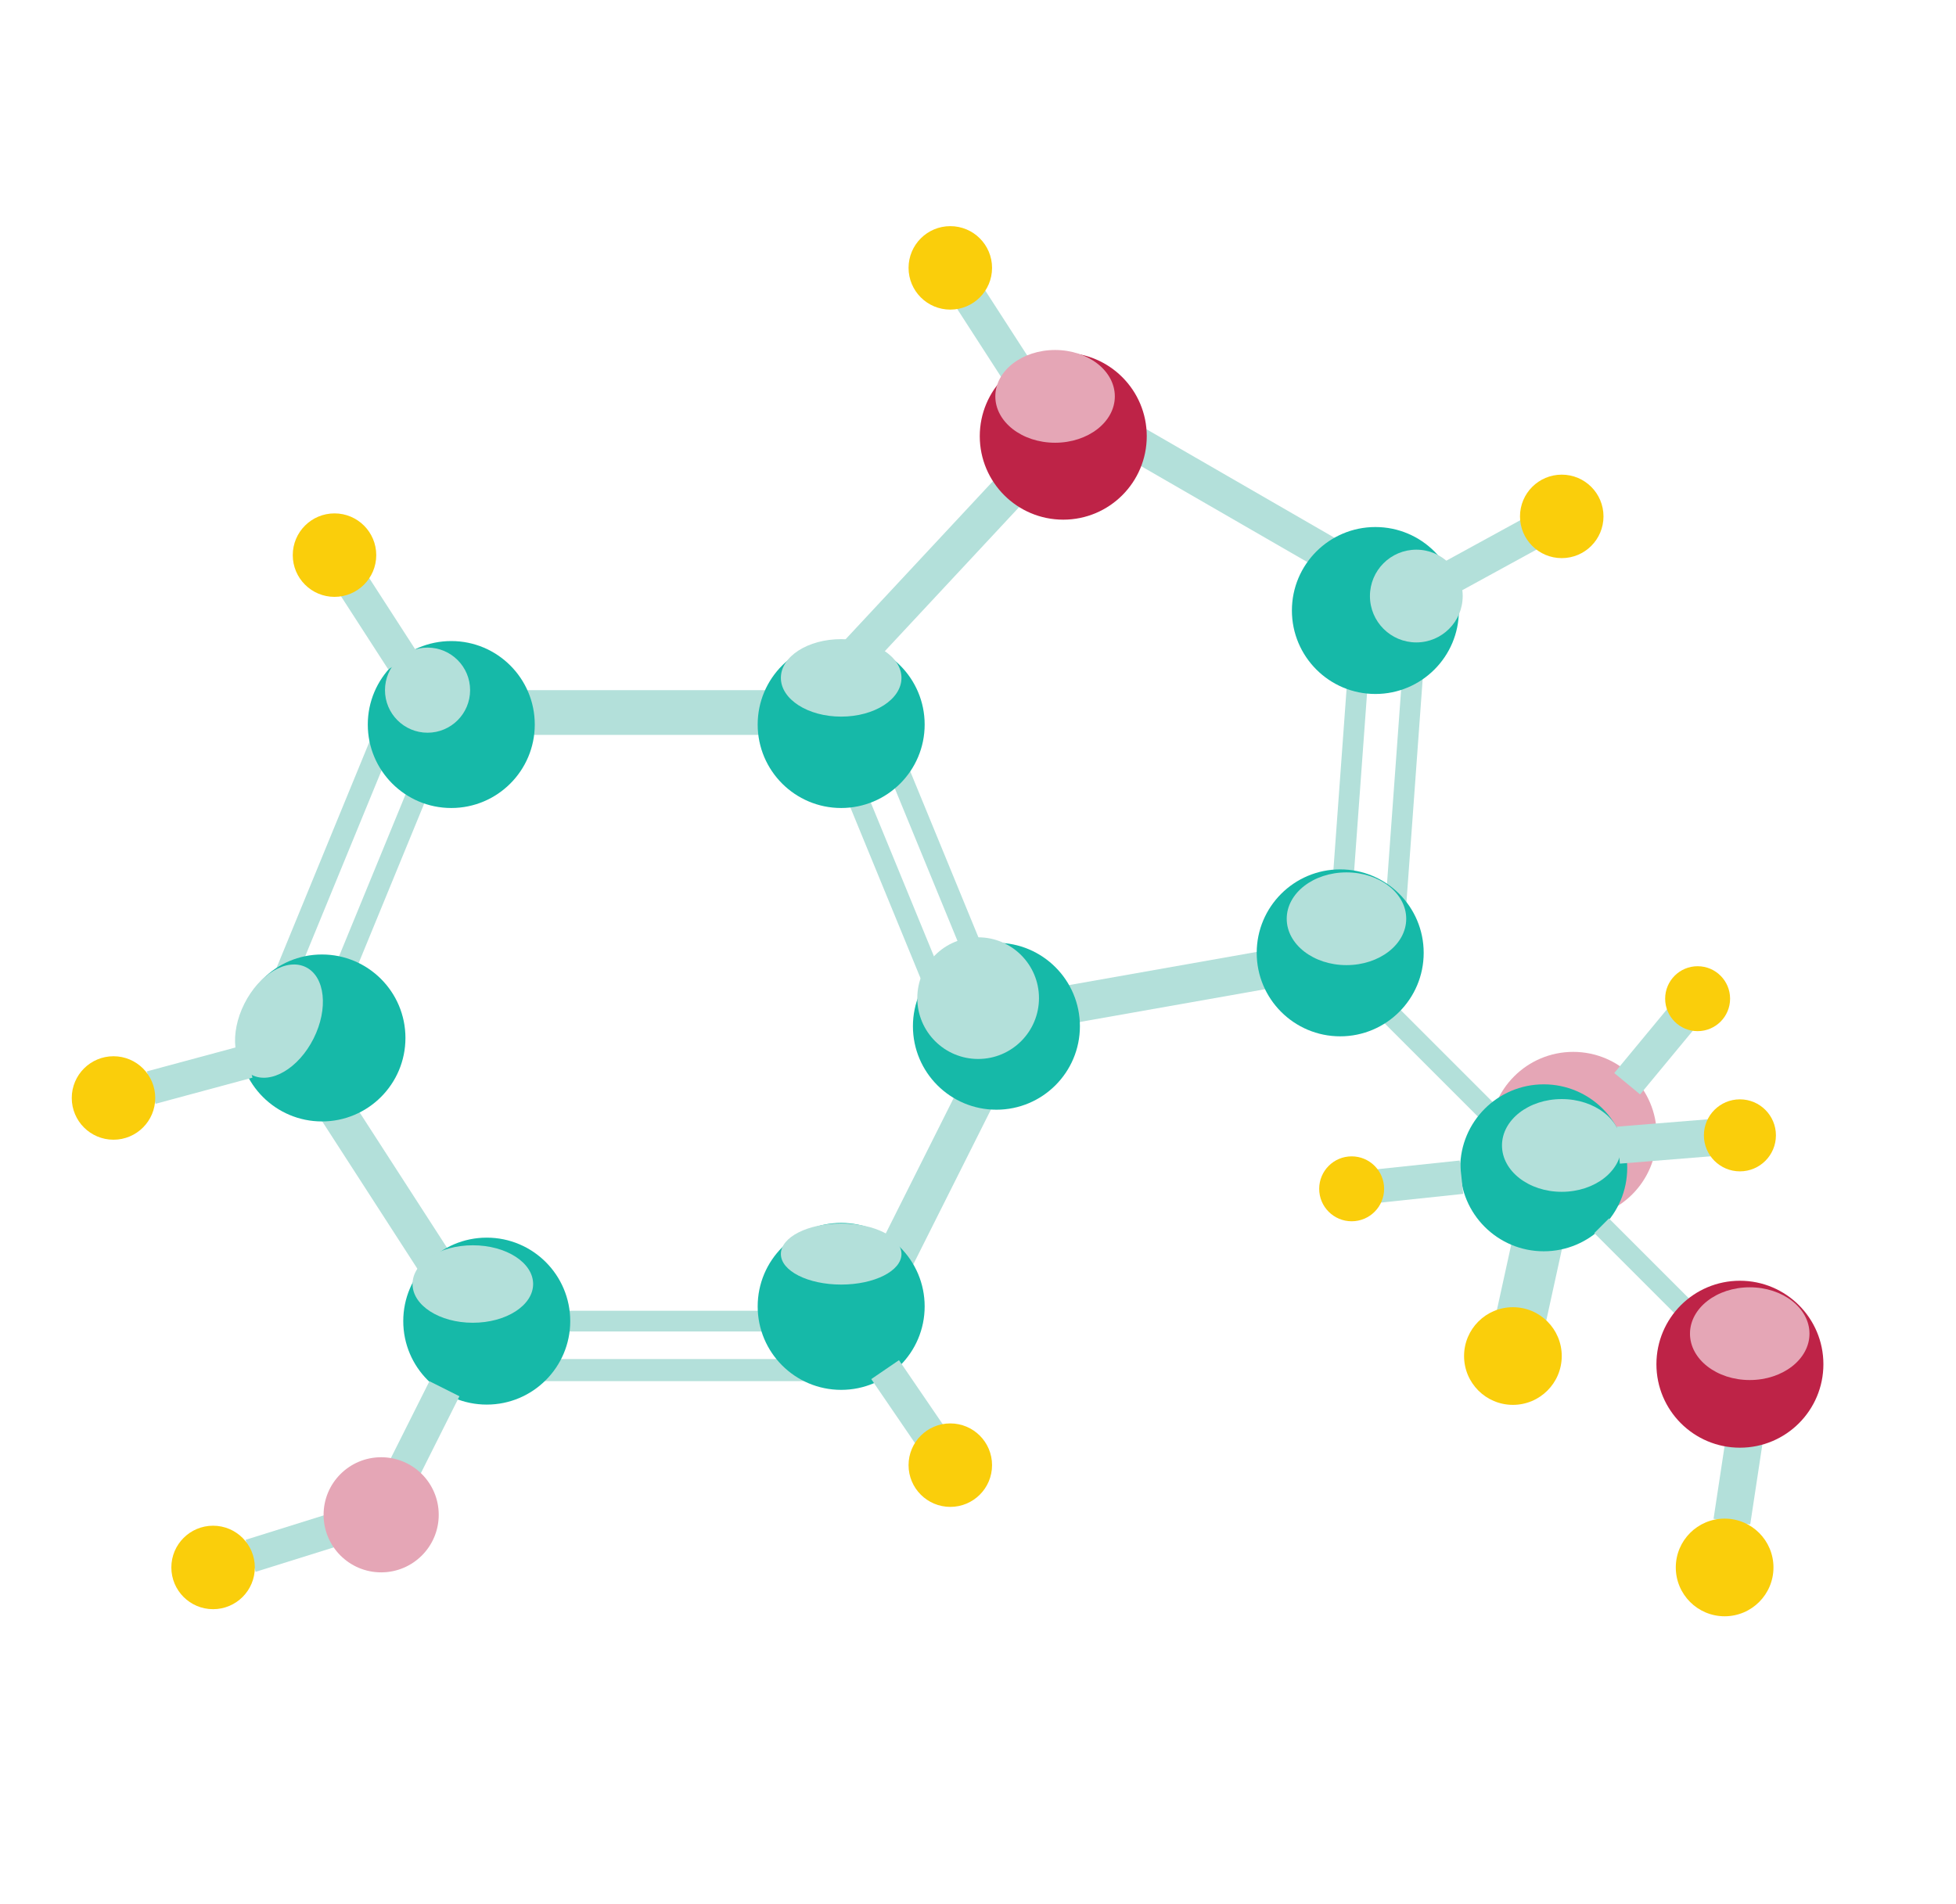 <?xml version="1.0" encoding="UTF-8"?>
<svg id="Layer_1" data-name="Layer 1" xmlns="http://www.w3.org/2000/svg" viewBox="0 0 71.69 69.81">
  <rect x="55.24" y="43.69" width="1.85" height="5.54" transform="translate(101.07 103.87) rotate(-167.64)" style="fill: #b3e0da;"/>
  <circle cx="55.45" cy="49.71" r="1.79" style="fill: #face0b;"/>
  <rect x="45.32" y="28.17" width="8.35" height=".76" transform="translate(17.43 75.84) rotate(-85.84)" style="fill: #b3e0da;"/>
  <rect x="28.59" y="32.13" width="8.35" height=".76" transform="translate(15.15 75.17) rotate(-112.33)" style="fill: #b3e0da;"/>
  <rect x="18.08" y="49.82" width="12.2" height=".81" style="fill: #b3e0da;"/>
  <rect x="6.21" y="30.82" width="12.2" height=".81" transform="translate(-21.24 30.75) rotate(-67.67)" style="fill: #b3e0da;"/>
  <rect x="18.81" y="25.3" width="9.55" height="1.64" style="fill: #b3e0da;"/>
  <rect x="9.56" y="32.49" width="8.35" height=".76" transform="translate(-21.89 33.09) rotate(-67.67)" style="fill: #b3e0da;"/>
  <rect x="10.46" y="43.59" width="8.35" height="1.33" transform="translate(-14.61 80.55) rotate(-122.85)" style="fill: #b3e0da;"/>
  <rect x="20.01" y="48.05" width="8.35" height=".76" style="fill: #b3e0da;"/>
  <rect x="29.34" y="43.14" width="9.2" height="1.41" transform="translate(-20.47 54.54) rotate(-63.37)" style="fill: #b3e0da;"/>
  <rect x="30.21" y="31.41" width="8.35" height=".76" transform="translate(18.05 75.67) rotate(-112.33)" style="fill: #b3e0da;"/>
  <circle cx="30.83" cy="47.89" r="3.06" style="fill: #16b9a8;"/>
  <circle cx="17.84" cy="48.43" r="3.06" style="fill: #16b9a8;"/>
  <circle cx="11.8" cy="38.05" r="3.06" style="fill: #16b9a8;"/>
  <circle cx="16.54" cy="26.56" r="3.06" style="fill: #16b9a8;"/>
  <rect x="13.13" y="20.82" width="1.23" height="3.68" transform="translate(-10.09 11.08) rotate(-32.85)" style="fill: #b3e0da;"/>
  <rect x="6.7" y="37.56" width="1.23" height="3.68" transform="translate(-28.82 56.71) rotate(-105.09)" style="fill: #b3e0da;"/>
  <rect x="32.86" y="49.88" width="1.23" height="3.68" transform="translate(90.29 75.56) rotate(145.67)" style="fill: #b3e0da;"/>
  <rect x="14.85" y="50.72" width="1.23" height="3.68" transform="translate(5.73 106.47) rotate(-153.37)" style="fill: #b3e0da;"/>
  <rect x="10.33" y="54.64" width="1.23" height="3.68" transform="translate(-39.69 83.8) rotate(-107.38)" style="fill: #b3e0da;"/>
  <circle cx="13.97" cy="55.53" r="2.11" style="fill: #e5a6b6;"/>
  <rect x="30" y="20.33" width="8.35" height="1.35" transform="translate(-4.49 31.69) rotate(-47.02)" style="fill: #b3e0da;"/>
  <rect x="41.02" y="17.67" width="8.35" height="1.27" transform="translate(75.18 56.75) rotate(-150)" style="fill: #b3e0da;"/>
  <rect x="47.29" y="28.58" width="8.35" height=".76" transform="translate(18.85 78.18) rotate(-85.84)" style="fill: #b3e0da;"/>
  <rect x="38.51" y="35.5" width="8.35" height="1.4" transform="translate(-5.65 7.99) rotate(-10.03)" style="fill: #b3e0da;"/>
  <circle cx="50.41" cy="22.38" r="3.06" style="fill: #16b9a8;"/>
  <circle cx="30.83" cy="26.56" r="3.06" style="fill: #16b9a8;"/>
  <circle cx="38.97" cy="15.99" r="3.06" style="fill: #be2347;"/>
  <circle cx="36.52" cy="37.62" r="3.06" style="fill: #16b9a8;"/>
  <rect x="47.74" y="37.77" width="8.35" height=".76" transform="translate(61.65 101.83) rotate(-135)" style="fill: #b3e0da;"/>
  <circle cx="49.12" cy="34.93" r="3.06" style="fill: #16b9a8;"/>
  <rect x="35.64" y="10.17" width="1.23" height="3.68" transform="translate(-.72 21.58) rotate(-32.85)" style="fill: #b3e0da;"/>
  <circle cx="34.83" cy="9.82" r="1.53" style="fill: #face0b;"/>
  <rect x="54.03" y="18.51" width="1.23" height="3.68" transform="translate(46.27 -37.35) rotate(61.31)" style="fill: #b3e0da;"/>
  <circle cx="57.66" cy="41.62" r="3.06" style="fill: #e5a6b6;"/>
  <circle cx="56.58" cy="42.81" r="3.06" style="fill: #16b9a8;"/>
  <rect x="60.2" y="36.47" width="1.23" height="3.68" transform="translate(38.36 -29.97) rotate(39.59)" style="fill: #b3e0da;"/>
  <circle cx="62.22" cy="36.61" r="1.19" style="fill: #face0b;"/>
  <rect x="60.66" y="39.78" width="1.36" height="4.07" transform="translate(98.07 -22.7) rotate(85.37)" style="fill: #b3e0da;"/>
  <circle cx="63.77" cy="41.62" r="1.32" style="fill: #face0b;"/>
  <rect x="51.13" y="41.51" width="1.23" height="3.68" transform="translate(14.06 99.36) rotate(-96.03)" style="fill: #b3e0da;"/>
  <circle cx="49.54" cy="43.58" r="1.19" style="fill: #face0b;"/>
  <circle cx="4.16" cy="40.25" r="1.53" style="fill: #face0b;"/>
  <circle cx="34.83" cy="53.71" r="1.53" style="fill: #face0b;"/>
  <rect x="57.47" y="47.51" width="8.35" height=".76" transform="translate(71.38 125.34) rotate(-135)" style="fill: #b3e0da;"/>
  <rect x="63.1" y="51.73" width="1.36" height="4.07" transform="translate(8.78 -8.95) rotate(8.62)" style="fill: #b3e0da;"/>
  <circle cx="63.21" cy="57.46" r="1.79" style="fill: #face0b;"/>
  <circle cx="63.77" cy="50.01" r="3.06" style="fill: #be2347;"/>
  <circle cx="57.24" cy="18.93" r="1.53" style="fill: #face0b;"/>
  <circle cx="7.81" cy="57.46" r="1.53" style="fill: #face0b;"/>
  <circle cx="12.26" cy="20.35" r="1.53" style="fill: #face0b;"/>
  <circle cx="15.67" cy="25.3" r="1.56" style="fill: #b3e0da;"/>
  <circle cx="35.85" cy="36.59" r="2.23" style="fill: #b3e0da;"/>
  <ellipse cx="17.33" cy="47.07" rx="2.21" ry="1.42" style="fill: #b3e0da;"/>
  <ellipse cx="30.83" cy="45.97" rx="2.21" ry="1.12" style="fill: #b3e0da;"/>
  <ellipse cx="10.23" cy="37.43" rx="2.21" ry="1.42" transform="translate(-27.82 29.8) rotate(-63.37)" style="fill: #b3e0da;"/>
  <ellipse cx="30.83" cy="24.85" rx="2.21" ry="1.42" style="fill: #b3e0da;"/>
  <circle cx="51.91" cy="21.85" r="1.7" style="fill: #b3e0da;"/>
  <ellipse cx="49.35" cy="33.68" rx="2.19" ry="1.7" style="fill: #b3e0da;"/>
  <ellipse cx="57.24" cy="41.99" rx="2.19" ry="1.7" style="fill: #b3e0da;"/>
  <ellipse cx="64.13" cy="48.89" rx="2.19" ry="1.7" style="fill: #e5a6b6;"/>
  <ellipse cx="38.67" cy="14.53" rx="2.19" ry="1.7" style="fill: #e5a6b6;"/>
</svg>